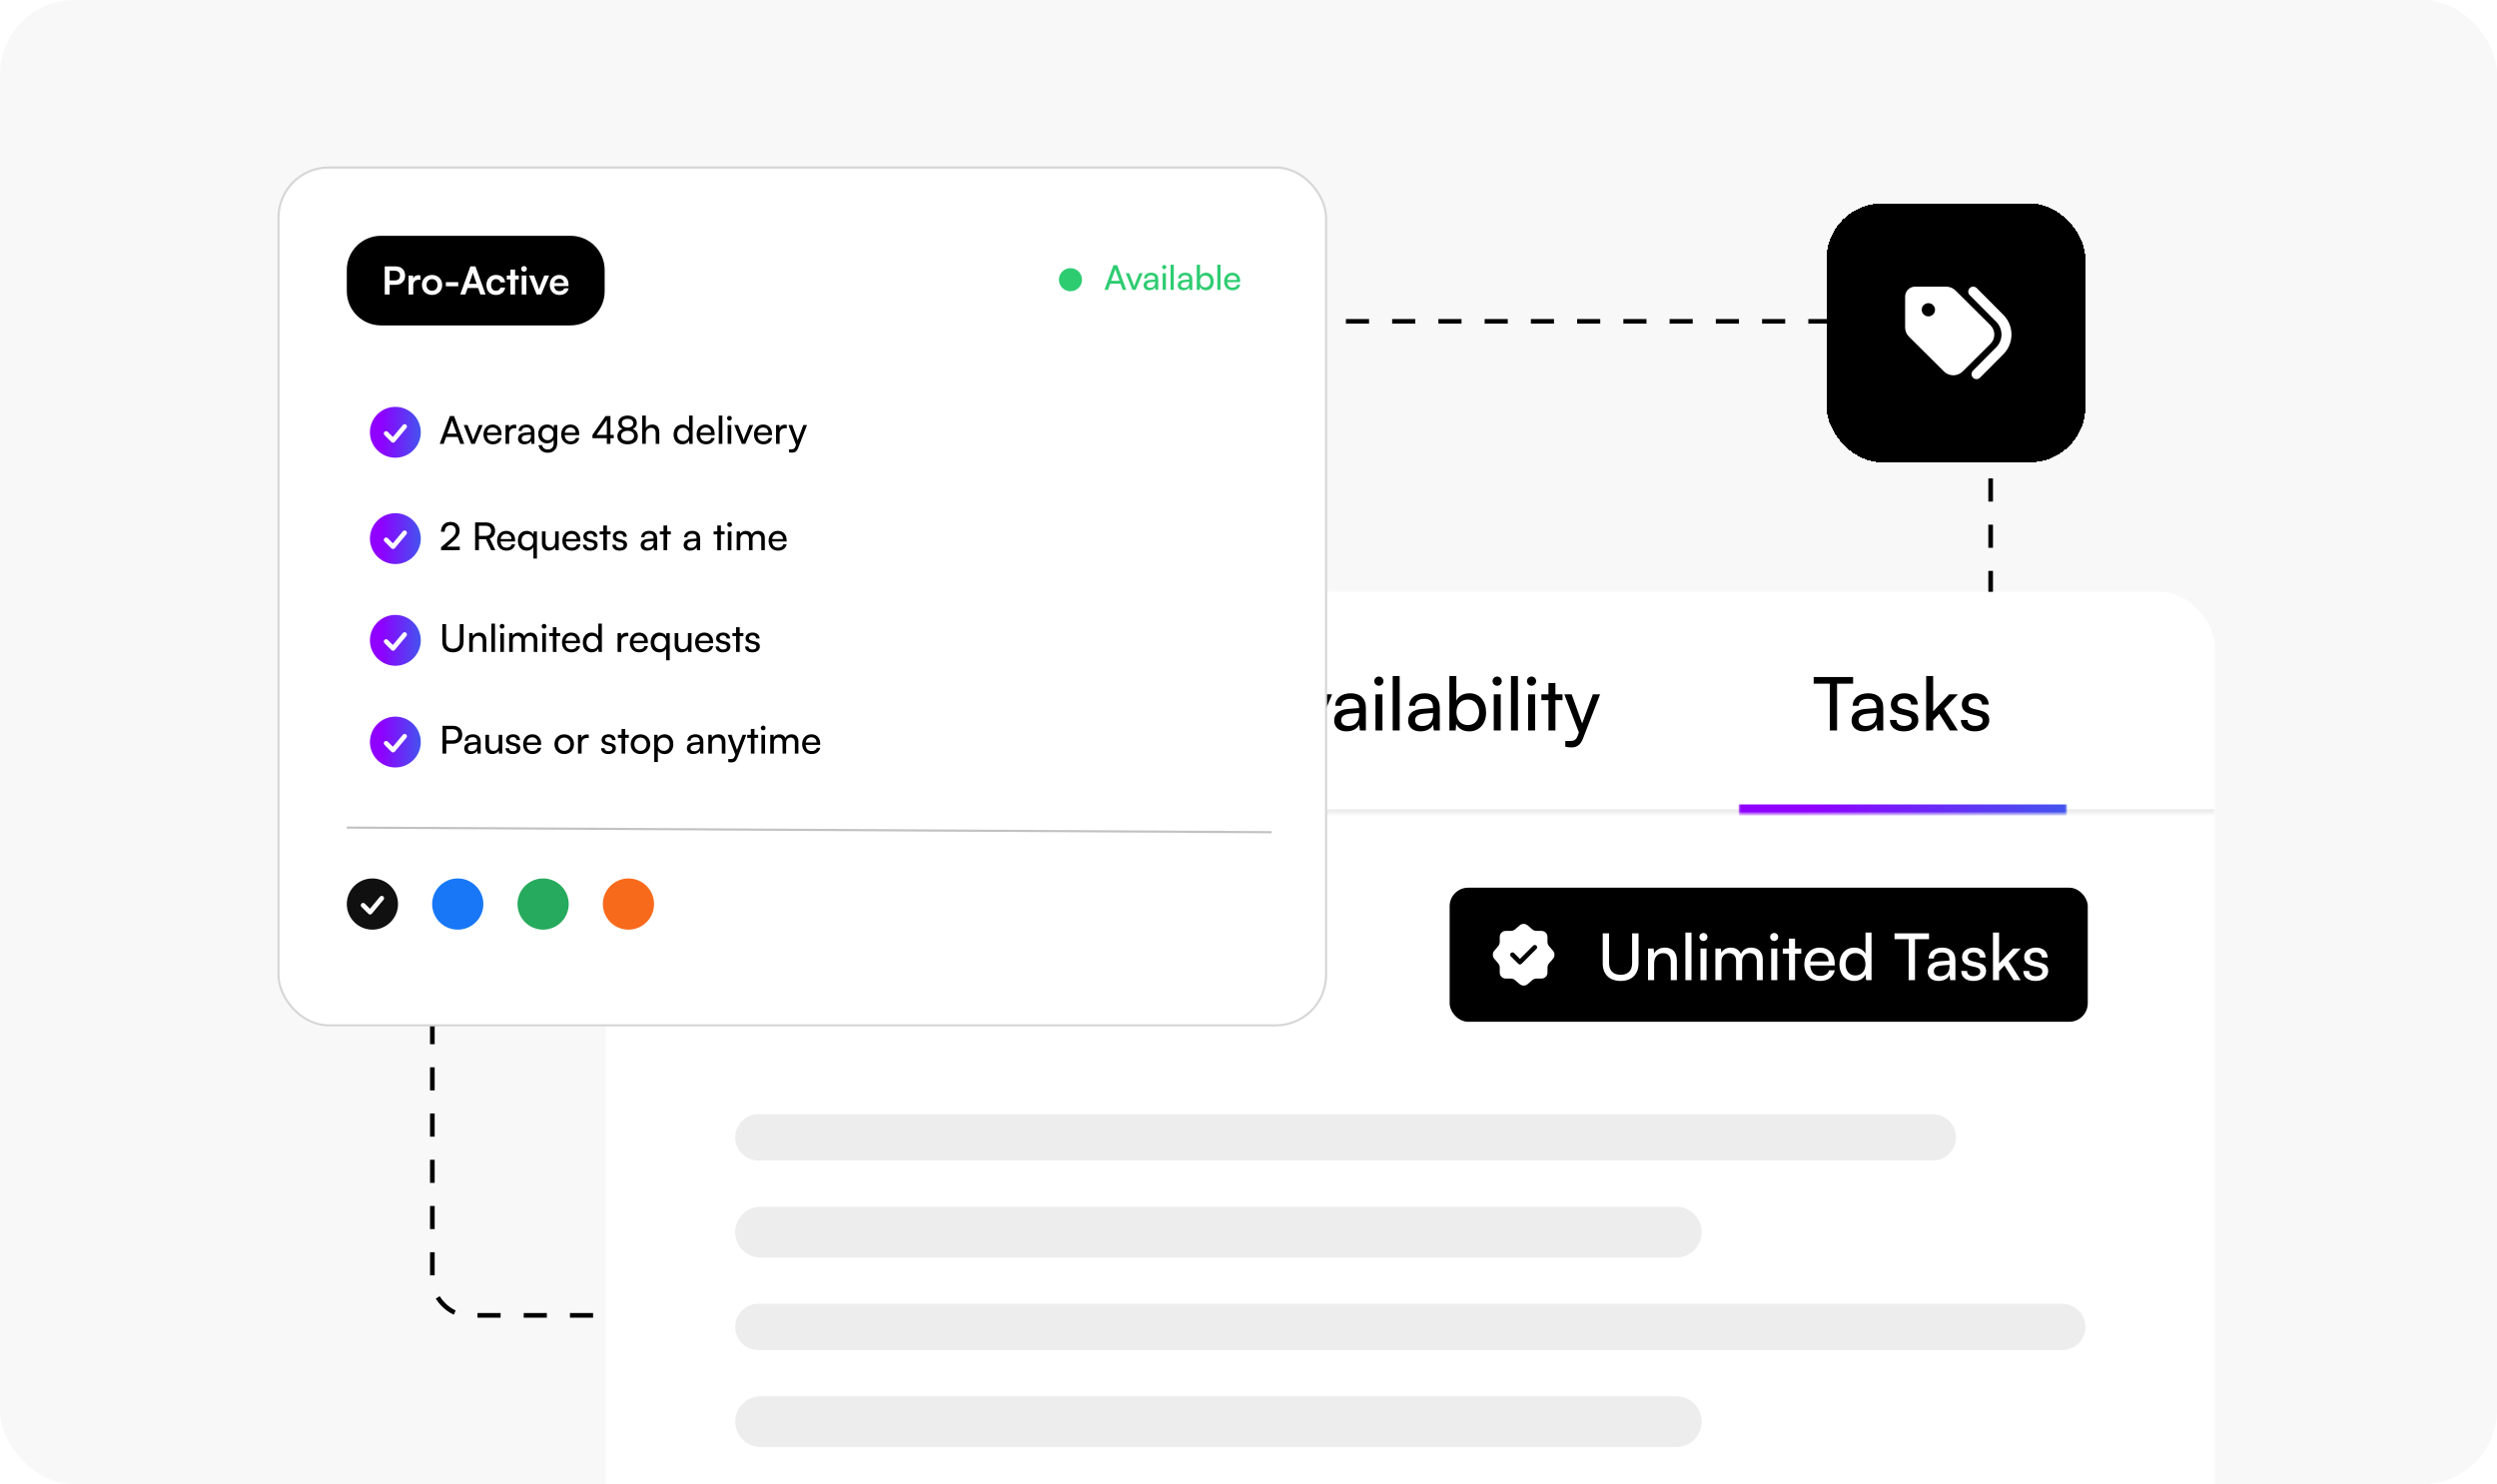 <svg width="540" height="321" viewBox="0 0 540 321" fill="none" xmlns="http://www.w3.org/2000/svg">
<g clip-path="url(#clip0_11_4576)">
<rect width="540" height="321" rx="16" fill="#F8F8F8"/>
<rect x="93.5" y="69.5" width="337" height="215" rx="7.568" stroke="black" stroke-dasharray="5 5"/>
<rect x="131" y="128" width="348" height="249" rx="12" fill="white"/>
<mask id="path-4-inside-1_11_4576" fill="white">
<path d="M131 128H479V176H131V128Z"/>
</mask>
<path d="M479 175H131V177H479V175Z" fill="#EDEDED" mask="url(#path-4-inside-1_11_4576)"/>
<path d="M181.912 146.432H180.344V158H181.912V146.432ZM185.858 158V153.856C185.858 152.336 186.674 151.328 188.082 151.328C189.234 151.328 189.97 151.968 189.97 153.552V158H191.474V153.216C191.474 151.216 190.53 149.952 188.466 149.952C187.362 149.952 186.37 150.48 185.874 151.376L185.714 150.176H184.354V158H185.858ZM194.293 148.32C194.837 148.32 195.285 147.872 195.285 147.328C195.285 146.768 194.837 146.336 194.293 146.336C193.749 146.336 193.301 146.768 193.301 147.328C193.301 147.872 193.749 148.32 194.293 148.32ZM193.557 158H195.061V150.176H193.557V158ZM199.452 158V151.44H200.988V150.176H199.452V147.728H197.948V150.176H196.412V151.44H197.948V158H199.452ZM203.074 148.32C203.618 148.32 204.066 147.872 204.066 147.328C204.066 146.768 203.618 146.336 203.074 146.336C202.53 146.336 202.082 146.768 202.082 147.328C202.082 147.872 202.53 148.32 203.074 148.32ZM202.338 158H203.842V150.176H202.338V158ZM208.314 158.192C209.578 158.192 210.65 157.632 211.05 156.736L211.21 158H212.49V153.088C212.49 150.976 211.178 149.952 209.242 149.952C207.226 149.952 205.882 151.024 205.882 152.656H207.194C207.194 151.712 207.914 151.152 209.178 151.152C210.234 151.152 211.018 151.616 211.018 152.928V153.152L208.554 153.344C206.714 153.488 205.642 154.384 205.642 155.824C205.642 157.248 206.634 158.192 208.314 158.192ZM208.746 157.024C207.77 157.024 207.162 156.608 207.162 155.776C207.162 155.008 207.706 154.496 209.034 154.368L211.034 154.208V154.624C211.034 156.096 210.17 157.024 208.746 157.024ZM216.108 158V146.224H214.604V158H216.108ZM217.682 155.728C217.682 157.216 218.85 158.192 220.69 158.192C222.546 158.192 223.826 157.248 223.826 155.76C223.826 154.592 223.17 153.984 221.842 153.664L220.466 153.328C219.698 153.136 219.314 152.784 219.314 152.256C219.314 151.536 219.842 151.12 220.786 151.12C221.698 151.12 222.226 151.616 222.258 152.4H223.698C223.666 150.912 222.546 149.952 220.834 149.952C219.106 149.952 217.89 150.864 217.89 152.304C217.89 153.456 218.546 154.144 219.938 154.48L221.314 154.8C222.13 155.008 222.386 155.328 222.386 155.856C222.386 156.576 221.778 157.008 220.722 157.008C219.73 157.008 219.122 156.528 219.122 155.728H217.682Z" fill="black"/>
<path d="M271.824 158H270.192L274.416 146.432H276.16L280.4 158H278.752L277.712 155.12H272.848L271.824 158ZM275.088 148.928L273.328 153.76H277.248L275.472 148.928C275.392 148.704 275.312 148.432 275.28 148.256C275.248 148.416 275.168 148.688 275.088 148.928ZM283.327 158L280.175 150.176H281.775L283.487 154.544C283.759 155.28 283.983 155.936 284.111 156.416C284.239 155.904 284.495 155.232 284.767 154.544L286.511 150.176H288.079L284.815 158H283.327ZM291.204 158.192C289.524 158.192 288.532 157.248 288.532 155.824C288.532 154.384 289.604 153.488 291.444 153.344L293.908 153.152V152.928C293.908 151.616 293.124 151.152 292.068 151.152C290.804 151.152 290.084 151.712 290.084 152.656H288.772C288.772 151.024 290.116 149.952 292.132 149.952C294.068 149.952 295.38 150.976 295.38 153.088V158H294.1L293.94 156.736C293.54 157.632 292.468 158.192 291.204 158.192ZM291.636 157.024C293.06 157.024 293.924 156.096 293.924 154.624V154.208L291.924 154.368C290.596 154.496 290.052 155.008 290.052 155.776C290.052 156.608 290.66 157.024 291.636 157.024ZM298.199 148.32C297.655 148.32 297.207 147.872 297.207 147.328C297.207 146.768 297.655 146.336 298.199 146.336C298.743 146.336 299.191 146.768 299.191 147.328C299.191 147.872 298.743 148.32 298.199 148.32ZM297.463 158V150.176H298.967V158H297.463ZM302.687 158H301.183V146.224H302.687V158ZM307.189 158.192C305.509 158.192 304.517 157.248 304.517 155.824C304.517 154.384 305.589 153.488 307.429 153.344L309.893 153.152V152.928C309.893 151.616 309.109 151.152 308.053 151.152C306.789 151.152 306.069 151.712 306.069 152.656H304.757C304.757 151.024 306.101 149.952 308.117 149.952C310.053 149.952 311.365 150.976 311.365 153.088V158H310.085L309.925 156.736C309.525 157.632 308.453 158.192 307.189 158.192ZM307.621 157.024C309.045 157.024 309.909 156.096 309.909 154.624V154.208L307.909 154.368C306.581 154.496 306.037 155.008 306.037 155.776C306.037 156.608 306.645 157.024 307.621 157.024ZM314.807 158H313.447V146.224H314.951V151.52C315.463 150.496 316.519 149.952 317.799 149.952C320.039 149.952 321.383 151.712 321.383 154.128C321.383 156.496 319.975 158.192 317.703 158.192C316.471 158.192 315.431 157.648 314.919 156.576L314.807 158ZM314.967 154.064C314.967 155.696 315.895 156.832 317.431 156.832C318.967 156.832 319.879 155.68 319.879 154.064C319.879 152.464 318.967 151.312 317.431 151.312C315.895 151.312 314.967 152.464 314.967 154.064ZM323.777 148.32C323.233 148.32 322.785 147.872 322.785 147.328C322.785 146.768 323.233 146.336 323.777 146.336C324.321 146.336 324.769 146.768 324.769 147.328C324.769 147.872 324.321 148.32 323.777 148.32ZM323.041 158V150.176H324.545V158H323.041ZM328.265 158H326.761V146.224H328.265V158ZM331.215 148.32C330.671 148.32 330.223 147.872 330.223 147.328C330.223 146.768 330.671 146.336 331.215 146.336C331.759 146.336 332.207 146.768 332.207 147.328C332.207 147.872 331.759 148.32 331.215 148.32ZM330.479 158V150.176H331.983V158H330.479ZM336.374 158H334.87V151.44H333.334V150.176H334.87V147.728H336.374V150.176H337.91V151.44H336.374V158ZM338.508 161.504V160.272H339.516C340.236 160.272 340.812 160.16 341.18 159.168L341.452 158.416L338.3 150.176H339.884L342.156 156.48L344.476 150.176H346.028L342.332 159.76C341.804 161.104 341.02 161.664 339.82 161.664C339.324 161.664 338.908 161.6 338.508 161.504Z" fill="black"/>
<mask id="path-8-inside-2_11_4576" fill="white">
<path d="M376 128H447V176H376V128Z"/>
</mask>
<path d="M447 174H376V178H447V174Z" fill="url(#paint0_linear_11_4576)" mask="url(#path-8-inside-2_11_4576)"/>
<path d="M392.224 147.872V146.432H400.752V147.872H397.28V158H395.712V147.872H392.224ZM403.095 158.192C401.415 158.192 400.423 157.248 400.423 155.824C400.423 154.384 401.495 153.488 403.335 153.344L405.799 153.152V152.928C405.799 151.616 405.015 151.152 403.959 151.152C402.695 151.152 401.975 151.712 401.975 152.656H400.663C400.663 151.024 402.007 149.952 404.023 149.952C405.959 149.952 407.271 150.976 407.271 153.088V158H405.991L405.831 156.736C405.431 157.632 404.359 158.192 403.095 158.192ZM403.527 157.024C404.951 157.024 405.815 156.096 405.815 154.624V154.208L403.815 154.368C402.487 154.496 401.943 155.008 401.943 155.776C401.943 156.608 402.551 157.024 403.527 157.024ZM408.714 155.728H410.154C410.154 156.528 410.762 157.008 411.754 157.008C412.81 157.008 413.418 156.576 413.418 155.856C413.418 155.328 413.162 155.008 412.346 154.8L410.97 154.48C409.578 154.144 408.922 153.456 408.922 152.304C408.922 150.864 410.138 149.952 411.866 149.952C413.578 149.952 414.698 150.912 414.73 152.4H413.29C413.258 151.616 412.73 151.12 411.818 151.12C410.874 151.12 410.346 151.536 410.346 152.256C410.346 152.784 410.73 153.136 411.498 153.328L412.874 153.664C414.202 153.984 414.858 154.592 414.858 155.76C414.858 157.248 413.578 158.192 411.722 158.192C409.882 158.192 408.714 157.216 408.714 155.728ZM418.062 158H416.558V146.224H418.062V153.856L421.534 150.176H423.422L420.43 153.296L423.406 158H421.678L419.39 154.384L418.062 155.776V158ZM424.057 155.728H425.497C425.497 156.528 426.105 157.008 427.097 157.008C428.153 157.008 428.761 156.576 428.761 155.856C428.761 155.328 428.505 155.008 427.689 154.8L426.313 154.48C424.921 154.144 424.265 153.456 424.265 152.304C424.265 150.864 425.481 149.952 427.209 149.952C428.921 149.952 430.041 150.912 430.073 152.4H428.633C428.601 151.616 428.073 151.12 427.161 151.12C426.217 151.12 425.689 151.536 425.689 152.256C425.689 152.784 426.073 153.136 426.841 153.328L428.217 153.664C429.545 153.984 430.201 154.592 430.201 155.76C430.201 157.248 428.921 158.192 427.065 158.192C425.225 158.192 424.057 157.216 424.057 155.728Z" fill="black"/>
<path d="M151.124 201.568C151.124 203.36 152.164 204.496 154.148 204.928L156.004 205.344C156.964 205.552 157.364 206.016 157.364 206.8C157.364 207.776 156.5 208.368 155.14 208.368C153.828 208.368 153.028 207.776 153.012 206.784H150.964C151.012 208.88 152.644 210.208 155.14 210.208C157.716 210.208 159.412 208.8 159.412 206.624C159.412 204.88 158.436 203.856 156.436 203.424L154.596 203.024C153.62 202.8 153.172 202.336 153.172 201.504C153.172 200.528 153.988 199.92 155.252 199.92C156.404 199.92 157.124 200.512 157.172 201.52H159.22C159.156 199.408 157.652 198.096 155.284 198.096C152.82 198.096 151.124 199.52 151.124 201.568ZM164.513 210.208C166.577 210.208 168.017 209.168 168.353 207.44H166.545C166.321 208.192 165.617 208.608 164.545 208.608C163.249 208.608 162.513 207.904 162.369 206.512L168.321 206.496V205.904C168.321 203.44 166.817 201.856 164.449 201.856C162.129 201.856 160.513 203.568 160.513 206.048C160.513 208.496 162.161 210.208 164.513 210.208ZM164.465 203.456C165.633 203.456 166.385 204.176 166.385 205.264H162.417C162.609 204.08 163.313 203.456 164.465 203.456ZM171.851 210V198.096H169.915V210H171.851ZM177.435 210.208C179.499 210.208 180.939 209.168 181.275 207.44H179.467C179.243 208.192 178.539 208.608 177.467 208.608C176.171 208.608 175.435 207.904 175.291 206.512L181.243 206.496V205.904C181.243 203.44 179.739 201.856 177.371 201.856C175.051 201.856 173.435 203.568 173.435 206.048C173.435 208.496 175.083 210.208 177.435 210.208ZM177.387 203.456C178.555 203.456 179.307 204.176 179.307 205.264H175.339C175.531 204.08 176.235 203.456 177.387 203.456ZM182.341 206.032C182.341 208.544 183.909 210.208 186.309 210.208C188.373 210.208 189.909 208.944 190.149 207.104H188.181C187.973 207.968 187.285 208.448 186.309 208.448C185.061 208.448 184.293 207.52 184.293 206.032C184.293 204.544 185.125 203.6 186.373 203.6C187.301 203.6 187.957 204.064 188.181 204.96H190.133C189.925 203.056 188.453 201.856 186.293 201.856C183.957 201.856 182.341 203.584 182.341 206.032ZM194.29 210V203.728H195.826V202.096H194.29V199.632H192.338V202.096H190.818V203.728H192.338V210H194.29ZM200.968 201.568C200.968 203.36 202.008 204.496 203.992 204.928L205.848 205.344C206.808 205.552 207.208 206.016 207.208 206.8C207.208 207.776 206.344 208.368 204.984 208.368C203.672 208.368 202.872 207.776 202.856 206.784H200.808C200.856 208.88 202.488 210.208 204.984 210.208C207.56 210.208 209.256 208.8 209.256 206.624C209.256 204.88 208.28 203.856 206.28 203.424L204.44 203.024C203.464 202.8 203.016 202.336 203.016 201.504C203.016 200.528 203.832 199.92 205.096 199.92C206.248 199.92 206.968 200.512 207.016 201.52H209.064C209 199.408 207.496 198.096 205.128 198.096C202.664 198.096 200.968 199.52 200.968 201.568ZM211.797 200.512C212.437 200.512 212.965 199.984 212.965 199.328C212.965 198.672 212.437 198.16 211.797 198.16C211.125 198.16 210.597 198.672 210.597 199.328C210.597 199.984 211.125 200.512 211.797 200.512ZM210.821 210H212.773V202.096H210.821V210ZM214.341 205.872C214.341 208.16 215.813 209.84 218.053 209.84C219.189 209.84 220.165 209.376 220.661 208.64V209.952C220.661 211.264 219.797 212.112 218.453 212.112C217.253 212.112 216.469 211.504 216.341 210.48H214.389C214.629 212.592 216.181 213.888 218.453 213.888C221.013 213.888 222.597 212.24 222.597 209.6V202.096H220.789L220.677 203.184C220.213 202.336 219.285 201.84 218.101 201.84C215.845 201.84 214.341 203.568 214.341 205.872ZM216.309 205.824C216.309 204.528 217.141 203.552 218.437 203.552C219.797 203.552 220.613 204.48 220.613 205.824C220.613 207.2 219.781 208.144 218.437 208.144C217.157 208.144 216.309 207.152 216.309 205.824ZM226.569 210V205.744C226.569 204.464 227.305 203.632 228.505 203.632C229.513 203.632 230.169 204.272 230.169 205.6V210H232.121V205.136C232.121 203.088 231.097 201.856 229.113 201.856C228.041 201.856 227.081 202.32 226.585 203.12L226.425 202.096H224.617V210H226.569ZM236.391 210.208C237.623 210.208 238.695 209.648 239.031 208.832L239.175 210H240.887V205.2C240.887 203.008 239.575 201.856 237.447 201.856C235.303 201.856 233.895 202.976 233.895 204.688H235.559C235.559 203.856 236.199 203.376 237.351 203.376C238.343 203.376 238.983 203.808 238.983 204.88V205.056L236.615 205.232C234.743 205.376 233.687 206.288 233.687 207.744C233.687 209.232 234.711 210.208 236.391 210.208ZM237.031 208.736C236.151 208.736 235.671 208.384 235.671 207.664C235.671 207.024 236.135 206.624 237.351 206.512L238.999 206.384V206.8C238.999 208.016 238.231 208.736 237.031 208.736ZM245.384 210V203.728H246.92V202.096H245.384V199.632H243.432V202.096H241.912V203.728H243.432V210H245.384ZM253.493 202.096V206.24C253.493 207.744 252.901 208.464 251.669 208.464C250.581 208.464 249.989 207.856 249.989 206.352V202.096H248.037V207.04C248.037 208.976 249.109 210.208 250.933 210.208C251.989 210.208 253.013 209.696 253.493 208.944L253.637 210H255.445V202.096H253.493ZM262.421 202.064C262.101 201.984 261.829 201.952 261.557 201.952C260.501 201.952 259.749 202.48 259.413 203.264L259.301 202.112H257.461V210H259.413V206.16C259.413 204.624 260.293 203.872 261.701 203.872H262.421V202.064ZM267.013 210.208C269.077 210.208 270.517 209.168 270.853 207.44H269.045C268.821 208.192 268.117 208.608 267.045 208.608C265.749 208.608 265.013 207.904 264.869 206.512L270.821 206.496V205.904C270.821 203.44 269.317 201.856 266.949 201.856C264.629 201.856 263.013 203.568 263.013 206.048C263.013 208.496 264.661 210.208 267.013 210.208ZM266.965 203.456C268.133 203.456 268.885 204.176 268.885 205.264H264.917C265.109 204.08 265.813 203.456 266.965 203.456Z" fill="black"/>
<rect x="313.5" y="192" width="138" height="29" rx="4" fill="black"/>
<path d="M335.873 205.66L334.967 204.607C334.793 204.407 334.653 204.033 334.653 203.767V202.633C334.653 201.927 334.073 201.347 333.367 201.347H332.233C331.973 201.347 331.593 201.207 331.393 201.033L330.34 200.127C329.88 199.733 329.127 199.733 328.66 200.127L327.613 201.04C327.413 201.207 327.033 201.347 326.773 201.347H325.62C324.913 201.347 324.333 201.927 324.333 202.633V203.773C324.333 204.033 324.193 204.407 324.027 204.607L323.127 205.667C322.74 206.127 322.74 206.873 323.127 207.333L324.027 208.393C324.193 208.593 324.333 208.967 324.333 209.227V210.367C324.333 211.073 324.913 211.653 325.62 211.653H326.773C327.033 211.653 327.413 211.793 327.613 211.967L328.667 212.873C329.127 213.267 329.88 213.267 330.347 212.873L331.4 211.967C331.6 211.793 331.973 211.653 332.24 211.653H333.373C334.08 211.653 334.66 211.073 334.66 210.367V209.233C334.66 208.973 334.8 208.593 334.973 208.393L335.88 207.34C336.267 206.88 336.267 206.12 335.873 205.66ZM332.273 205.24L329.053 208.46C328.96 208.553 328.833 208.607 328.7 208.607C328.567 208.607 328.44 208.553 328.347 208.46L326.733 206.847C326.54 206.653 326.54 206.333 326.733 206.14C326.927 205.947 327.247 205.947 327.44 206.14L328.7 207.4L331.567 204.533C331.76 204.34 332.08 204.34 332.273 204.533C332.467 204.727 332.467 205.047 332.273 205.24Z" fill="white"/>
<path d="M346.606 208.402V201.878H347.978V208.318C347.978 209.942 348.874 210.838 350.484 210.838C352.08 210.838 352.962 209.928 352.962 208.318V201.878H354.348V208.402C354.348 210.726 352.864 212.168 350.484 212.168C348.09 212.168 346.606 210.74 346.606 208.402ZM357.721 212H356.405V205.154H357.595L357.735 206.204C358.169 205.42 359.037 204.958 360.003 204.958C361.809 204.958 362.635 206.064 362.635 207.814V212H361.319V208.108C361.319 206.722 360.675 206.162 359.667 206.162C358.435 206.162 357.721 207.044 357.721 208.374V212ZM365.802 212H364.486V201.696H365.802V212ZM368.383 203.53C367.907 203.53 367.515 203.138 367.515 202.662C367.515 202.172 367.907 201.794 368.383 201.794C368.859 201.794 369.251 202.172 369.251 202.662C369.251 203.138 368.859 203.53 368.383 203.53ZM367.739 212V205.154H369.055V212H367.739ZM372.282 212H370.966V205.154H372.142L372.268 206.05C372.618 205.406 373.346 204.958 374.312 204.958C375.376 204.958 376.132 205.49 376.482 206.344C376.804 205.49 377.63 204.958 378.694 204.958C380.262 204.958 381.214 205.938 381.214 207.52V212H379.926V207.842C379.926 206.764 379.324 206.148 378.4 206.148C377.406 206.148 376.748 206.848 376.748 207.94V212H375.446V207.828C375.446 206.75 374.858 206.162 373.934 206.162C372.94 206.162 372.282 206.848 372.282 207.94V212ZM383.682 203.53C383.206 203.53 382.814 203.138 382.814 202.662C382.814 202.172 383.206 201.794 383.682 201.794C384.158 201.794 384.55 202.172 384.55 202.662C384.55 203.138 384.158 203.53 383.682 203.53ZM383.038 212V205.154H384.354V212H383.038ZM388.197 212H386.881V206.26H385.537V205.154H386.881V203.012H388.197V205.154H389.541V206.26H388.197V212ZM393.607 212.168C391.591 212.168 390.205 210.712 390.205 208.584C390.205 206.442 391.563 204.958 393.551 204.958C395.497 204.958 396.771 206.302 396.771 208.332V208.822L391.479 208.836C391.577 210.278 392.333 211.076 393.635 211.076C394.657 211.076 395.329 210.656 395.553 209.872H396.785C396.449 211.342 395.301 212.168 393.607 212.168ZM393.551 206.064C392.403 206.064 391.675 206.75 391.507 207.954H395.455C395.455 206.82 394.713 206.064 393.551 206.064ZM400.985 212.168C398.997 212.168 397.793 210.684 397.793 208.598C397.793 206.498 399.011 204.958 401.041 204.958C402.091 204.958 402.973 205.42 403.435 206.26V201.696H404.737V212H403.561L403.449 210.754C403.001 211.692 402.077 212.168 400.985 212.168ZM401.251 210.978C402.595 210.978 403.421 209.984 403.421 208.556C403.421 207.156 402.595 206.148 401.251 206.148C399.907 206.148 399.123 207.156 399.123 208.556C399.123 209.97 399.907 210.978 401.251 210.978ZM409.708 203.138V201.878H417.17V203.138H414.132V212H412.76V203.138H409.708ZM419.22 212.168C417.75 212.168 416.882 211.342 416.882 210.096C416.882 208.836 417.82 208.052 419.43 207.926L421.586 207.758V207.562C421.586 206.414 420.9 206.008 419.976 206.008C418.87 206.008 418.24 206.498 418.24 207.324H417.092C417.092 205.896 418.268 204.958 420.032 204.958C421.726 204.958 422.874 205.854 422.874 207.702V212H421.754L421.614 210.894C421.264 211.678 420.326 212.168 419.22 212.168ZM419.598 211.146C420.844 211.146 421.6 210.334 421.6 209.046V208.682L419.85 208.822C418.688 208.934 418.212 209.382 418.212 210.054C418.212 210.782 418.744 211.146 419.598 211.146ZM424.136 210.012H425.396C425.396 210.712 425.928 211.132 426.796 211.132C427.72 211.132 428.252 210.754 428.252 210.124C428.252 209.662 428.028 209.382 427.314 209.2L426.11 208.92C424.892 208.626 424.318 208.024 424.318 207.016C424.318 205.756 425.382 204.958 426.894 204.958C428.392 204.958 429.372 205.798 429.4 207.1H428.14C428.112 206.414 427.65 205.98 426.852 205.98C426.026 205.98 425.564 206.344 425.564 206.974C425.564 207.436 425.9 207.744 426.572 207.912L427.776 208.206C428.938 208.486 429.512 209.018 429.512 210.04C429.512 211.342 428.392 212.168 426.768 212.168C425.158 212.168 424.136 211.314 424.136 210.012ZM432.316 212H431V201.696H432.316V208.374L435.354 205.154H437.006L434.388 207.884L436.992 212H435.48L433.478 208.836L432.316 210.054V212ZM437.562 210.012H438.822C438.822 210.712 439.354 211.132 440.222 211.132C441.146 211.132 441.678 210.754 441.678 210.124C441.678 209.662 441.454 209.382 440.74 209.2L439.536 208.92C438.318 208.626 437.744 208.024 437.744 207.016C437.744 205.756 438.808 204.958 440.32 204.958C441.818 204.958 442.798 205.798 442.826 207.1H441.566C441.538 206.414 441.076 205.98 440.278 205.98C439.452 205.98 438.99 206.344 438.99 206.974C438.99 207.436 439.326 207.744 439.998 207.912L441.202 208.206C442.364 208.486 442.938 209.018 442.938 210.04C442.938 211.342 441.818 212.168 440.194 212.168C438.584 212.168 437.562 211.314 437.562 210.012Z" fill="white"/>
<path d="M159 246C159 243.239 161.239 241 164 241H418C420.761 241 423 243.239 423 246C423 248.761 420.761 251 418 251H164C161.239 251 159 248.761 159 246Z" fill="#EDEDED"/>
<path d="M159 266.5C159 263.462 161.462 261 164.5 261H362.5C365.538 261 368 263.462 368 266.5C368 269.538 365.538 272 362.5 272H164.5C161.462 272 159 269.538 159 266.5Z" fill="#EDEDED"/>
<path d="M159 307.5C159 304.462 161.462 302 164.5 302H362.5C365.538 302 368 304.462 368 307.5C368 310.538 365.538 313 362.5 313H164.5C161.462 313 159 310.538 159 307.5Z" fill="#EDEDED"/>
<path d="M159 287C159 284.239 161.239 282 164 282H446C448.761 282 451 284.239 451 287C451 289.761 448.761 292 446 292H164C161.239 292 159 289.761 159 287Z" fill="#EDEDED"/>
<rect x="60.231" y="36.231" width="226.539" height="185.539" rx="10.844" fill="white"/>
<rect x="60.231" y="36.231" width="226.539" height="185.539" rx="10.844" stroke="#D6D6D6" stroke-width="0.461"/>
<path d="M75 58.383C75 54.306 78.305 51 82.383 51H123.383C127.46 51 130.766 54.306 130.766 58.383V63.003C130.766 67.079 127.462 70.383 123.386 70.383H82.383C78.305 70.383 75 67.078 75 63V58.383Z" fill="black"/>
<path d="M85.605 61.598H84.268V63.691H83.204V57.62H85.605C86.826 57.62 87.615 58.417 87.615 59.605C87.615 60.776 86.818 61.598 85.605 61.598ZM85.397 58.567H84.268V60.651H85.381C86.112 60.651 86.502 60.261 86.502 59.597C86.502 58.932 86.103 58.567 85.397 58.567ZM90.935 59.572V60.51H90.561C89.83 60.51 89.373 60.901 89.373 61.698V63.691H88.36V59.597H89.315L89.373 60.195C89.547 59.788 89.938 59.514 90.486 59.514C90.627 59.514 90.769 59.53 90.935 59.572ZM91.242 61.632C91.242 60.352 92.164 59.472 93.434 59.472C94.705 59.472 95.627 60.352 95.627 61.632C95.627 62.911 94.705 63.791 93.434 63.791C92.164 63.791 91.242 62.911 91.242 61.632ZM92.255 61.632C92.255 62.379 92.737 62.886 93.434 62.886C94.132 62.886 94.614 62.379 94.614 61.632C94.614 60.884 94.132 60.377 93.434 60.377C92.737 60.377 92.255 60.884 92.255 61.632ZM96.422 61.922V61.025H99.097V61.922H96.422ZM100.64 63.691H99.535L101.728 57.62H102.816L105.009 63.691H103.887L103.397 62.288H101.13L100.64 63.691ZM102.135 59.431L101.445 61.391H103.09L102.392 59.431C102.342 59.273 102.284 59.09 102.268 58.965C102.243 59.082 102.193 59.264 102.135 59.431ZM105.193 61.632C105.193 60.361 106.032 59.464 107.245 59.464C108.366 59.464 109.13 60.087 109.238 61.075H108.225C108.109 60.61 107.768 60.369 107.286 60.369C106.638 60.369 106.206 60.859 106.206 61.632C106.206 62.404 106.605 62.886 107.253 62.886C107.76 62.886 108.117 62.637 108.225 62.188H109.246C109.122 63.143 108.324 63.799 107.253 63.799C106.007 63.799 105.193 62.936 105.193 61.632ZM111.396 63.691H110.383V60.435H109.594V59.588H110.383V58.309H111.396V59.588H112.193V60.435H111.396V63.691ZM113.33 58.766C112.981 58.766 112.707 58.492 112.707 58.151C112.707 57.811 112.981 57.545 113.33 57.545C113.662 57.545 113.936 57.811 113.936 58.151C113.936 58.492 113.662 58.766 113.33 58.766ZM112.823 63.691V59.588H113.837V63.691H112.823ZM116.046 63.691L114.419 59.588H115.498L116.213 61.474C116.387 61.964 116.528 62.387 116.578 62.612C116.636 62.354 116.786 61.922 116.96 61.474L117.708 59.588H118.754L117.043 63.691H116.046ZM120.97 63.799C119.749 63.799 118.893 62.911 118.893 61.64C118.893 60.352 119.732 59.464 120.936 59.464C122.166 59.464 122.946 60.286 122.946 61.565V61.872L119.857 61.881C119.931 62.603 120.313 62.969 120.986 62.969C121.543 62.969 121.908 62.753 122.024 62.362H122.963C122.789 63.26 122.041 63.799 120.97 63.799ZM120.945 60.294C120.347 60.294 119.981 60.618 119.881 61.233H121.941C121.941 60.668 121.551 60.294 120.945 60.294Z" fill="white"/>
<path d="M239.606 62.691H238.853L240.802 57.353H241.607L243.563 62.691H242.803L242.323 61.362H240.078L239.606 62.691ZM241.112 58.505L240.3 60.735H242.109L241.289 58.505C241.252 58.402 241.215 58.276 241.201 58.195C241.186 58.269 241.149 58.395 241.112 58.505ZM244.914 62.691L243.459 59.081H244.198L244.988 61.097C245.113 61.436 245.216 61.739 245.275 61.961C245.335 61.724 245.453 61.414 245.578 61.097L246.383 59.081H247.106L245.6 62.691H244.914ZM248.549 62.78C247.773 62.78 247.316 62.344 247.316 61.687C247.316 61.023 247.81 60.609 248.659 60.543L249.796 60.454V60.351C249.796 59.746 249.435 59.532 248.947 59.532C248.364 59.532 248.032 59.79 248.032 60.225H247.426C247.426 59.472 248.047 58.978 248.977 58.978C249.87 58.978 250.476 59.45 250.476 60.425V62.691H249.885L249.811 62.108C249.627 62.522 249.132 62.78 248.549 62.78ZM248.748 62.241C249.405 62.241 249.804 61.813 249.804 61.134V60.942L248.881 61.016C248.268 61.075 248.017 61.311 248.017 61.665C248.017 62.049 248.298 62.241 248.748 62.241ZM251.776 58.225C251.525 58.225 251.319 58.018 251.319 57.767C251.319 57.508 251.525 57.309 251.776 57.309C252.027 57.309 252.234 57.508 252.234 57.767C252.234 58.018 252.027 58.225 251.776 58.225ZM251.437 62.691V59.081H252.131V62.691H251.437ZM253.847 62.691H253.153V57.258H253.847V62.691ZM255.924 62.78C255.149 62.78 254.691 62.344 254.691 61.687C254.691 61.023 255.186 60.609 256.035 60.543L257.172 60.454V60.351C257.172 59.746 256.81 59.532 256.323 59.532C255.74 59.532 255.408 59.79 255.408 60.225H254.802C254.802 59.472 255.422 58.978 256.353 58.978C257.246 58.978 257.851 59.45 257.851 60.425V62.691H257.261L257.187 62.108C257.002 62.522 256.508 62.78 255.924 62.78ZM256.124 62.241C256.781 62.241 257.18 61.813 257.18 61.134V60.942L256.257 61.016C255.644 61.075 255.393 61.311 255.393 61.665C255.393 62.049 255.673 62.241 256.124 62.241ZM259.44 62.691H258.813V57.258H259.507V59.701C259.743 59.229 260.23 58.978 260.821 58.978C261.854 58.978 262.475 59.79 262.475 60.905C262.475 61.997 261.825 62.78 260.776 62.78C260.208 62.78 259.728 62.529 259.492 62.034L259.44 62.691ZM259.514 60.875C259.514 61.628 259.942 62.152 260.651 62.152C261.36 62.152 261.781 61.621 261.781 60.875C261.781 60.137 261.36 59.605 260.651 59.605C259.942 59.605 259.514 60.137 259.514 60.875ZM263.948 62.691H263.254V57.258H263.948V62.691ZM266.528 62.78C265.465 62.78 264.734 62.012 264.734 60.89C264.734 59.76 265.45 58.978 266.498 58.978C267.524 58.978 268.196 59.687 268.196 60.757V61.016L265.405 61.023C265.457 61.783 265.856 62.204 266.542 62.204C267.081 62.204 267.436 61.983 267.554 61.569H268.204C268.026 62.344 267.421 62.78 266.528 62.78ZM266.498 59.561C265.893 59.561 265.509 59.923 265.42 60.558H267.502C267.502 59.96 267.111 59.561 266.498 59.561Z" fill="#2ECC71"/>
<g filter="url(#filter0_d_11_4576)">
<circle cx="231.5" cy="60.5" r="2.5" fill="#2ECC71"/>
</g>
<g clip-path="url(#clip1_11_4576)">
<path fill-rule="evenodd" clip-rule="evenodd" d="M80.537 190C77.479 190 75 192.479 75 195.537C75 198.595 77.479 201.075 80.537 201.075C83.595 201.075 86.075 198.595 86.075 195.537C86.075 192.479 83.595 190 80.537 190ZM82.938 194.601C82.982 194.55 83.015 194.492 83.037 194.428C83.058 194.364 83.066 194.297 83.061 194.23C83.055 194.163 83.037 194.098 83.006 194.038C82.975 193.979 82.933 193.926 82.881 193.883C82.829 193.84 82.77 193.808 82.706 193.788C82.641 193.768 82.574 193.762 82.507 193.769C82.44 193.776 82.376 193.796 82.317 193.828C82.258 193.86 82.206 193.904 82.164 193.957L80 196.554L78.88 195.433C78.785 195.341 78.658 195.291 78.526 195.292C78.394 195.293 78.267 195.346 78.174 195.439C78.081 195.533 78.028 195.659 78.027 195.791C78.025 195.923 78.076 196.05 78.168 196.145L79.678 197.655C79.728 197.704 79.787 197.743 79.852 197.768C79.917 197.794 79.987 197.805 80.057 197.802C80.127 197.799 80.195 197.781 80.258 197.75C80.32 197.719 80.376 197.675 80.421 197.621L82.938 194.601Z" fill="#101010"/>
</g>
<circle cx="98.995" cy="195.537" r="5.537" fill="#1777F7"/>
<circle cx="117.452" cy="195.537" r="5.537" fill="#26AA5E"/>
<circle cx="135.91" cy="195.537" r="5.537" fill="#F86A1B"/>
<path d="M75 179L275 180" stroke="#C2C2C2" stroke-width="0.469"/>
<path fill-rule="evenodd" clip-rule="evenodd" d="M85.5 133C82.463 133 80 135.463 80 138.5C80 141.538 82.463 144 85.5 144C88.537 144 91 141.538 91 138.5C91 135.463 88.537 133 85.5 133ZM87.884 137.57C87.928 137.52 87.961 137.461 87.982 137.398C88.003 137.335 88.011 137.268 88.006 137.201C88.001 137.135 87.982 137.07 87.952 137.011C87.921 136.952 87.879 136.899 87.828 136.857C87.777 136.814 87.717 136.782 87.653 136.763C87.59 136.743 87.523 136.737 87.456 136.743C87.39 136.75 87.326 136.77 87.267 136.802C87.209 136.834 87.157 136.878 87.116 136.93L84.966 139.51L83.853 138.397C83.759 138.305 83.633 138.255 83.502 138.256C83.371 138.257 83.245 138.31 83.153 138.403C83.06 138.495 83.007 138.621 83.006 138.752C83.005 138.883 83.055 139.009 83.147 139.103L84.647 140.604C84.696 140.653 84.754 140.691 84.819 140.716C84.884 140.741 84.953 140.752 85.023 140.749C85.092 140.746 85.16 140.729 85.222 140.698C85.284 140.667 85.34 140.623 85.384 140.57L87.884 137.57Z" fill="url(#paint1_linear_11_4576)"/>
<path d="M95.656 138.864V134.992H96.471V138.814C96.471 139.778 97.003 140.31 97.958 140.31C98.906 140.31 99.429 139.77 99.429 138.814V134.992H100.252V138.864C100.252 140.244 99.371 141.1 97.958 141.1C96.537 141.1 95.656 140.252 95.656 138.864ZM102.254 141H101.473V136.936H102.179L102.262 137.56C102.52 137.094 103.035 136.82 103.609 136.82C104.681 136.82 105.171 137.477 105.171 138.515V141H104.39V138.69C104.39 137.867 104.008 137.535 103.409 137.535C102.678 137.535 102.254 138.058 102.254 138.848V141ZM107.051 141H106.269V134.884H107.051V141ZM108.583 135.972C108.3 135.972 108.068 135.74 108.068 135.457C108.068 135.166 108.3 134.942 108.583 134.942C108.865 134.942 109.098 135.166 109.098 135.457C109.098 135.74 108.865 135.972 108.583 135.972ZM108.201 141V136.936H108.982V141H108.201ZM110.897 141H110.116V136.936H110.814L110.889 137.468C111.096 137.086 111.528 136.82 112.102 136.82C112.733 136.82 113.182 137.136 113.39 137.643C113.581 137.136 114.071 136.82 114.703 136.82C115.634 136.82 116.199 137.402 116.199 138.341V141H115.434V138.532C115.434 137.892 115.077 137.526 114.528 137.526C113.938 137.526 113.548 137.942 113.548 138.59V141H112.775V138.524C112.775 137.884 112.426 137.535 111.877 137.535C111.287 137.535 110.897 137.942 110.897 138.59V141ZM117.664 135.972C117.381 135.972 117.148 135.74 117.148 135.457C117.148 135.166 117.381 134.942 117.664 134.942C117.946 134.942 118.179 135.166 118.179 135.457C118.179 135.74 117.946 135.972 117.664 135.972ZM117.281 141V136.936H118.063V141H117.281ZM120.343 141H119.562V137.593H118.765V136.936H119.562V135.665H120.343V136.936H121.141V137.593H120.343V141ZM123.555 141.1C122.358 141.1 121.536 140.235 121.536 138.972C121.536 137.701 122.342 136.82 123.522 136.82C124.677 136.82 125.433 137.618 125.433 138.823V139.114L122.292 139.122C122.35 139.978 122.799 140.452 123.572 140.452C124.178 140.452 124.577 140.202 124.71 139.737H125.441C125.242 140.609 124.561 141.1 123.555 141.1ZM123.522 137.477C122.84 137.477 122.408 137.884 122.309 138.598H124.652C124.652 137.925 124.212 137.477 123.522 137.477ZM127.934 141.1C126.754 141.1 126.04 140.219 126.04 138.981C126.04 137.734 126.763 136.82 127.968 136.82C128.591 136.82 129.114 137.094 129.389 137.593V134.884H130.161V141H129.463L129.397 140.26C129.131 140.817 128.583 141.1 127.934 141.1ZM128.092 140.393C128.89 140.393 129.38 139.803 129.38 138.956C129.38 138.125 128.89 137.526 128.092 137.526C127.294 137.526 126.829 138.125 126.829 138.956C126.829 139.795 127.294 140.393 128.092 140.393ZM135.887 136.903V137.618H135.538C134.799 137.618 134.342 138.067 134.342 138.848V141H133.561V136.945H134.292L134.342 137.56C134.508 137.136 134.915 136.853 135.472 136.853C135.613 136.853 135.73 136.87 135.887 136.903ZM138.227 141.1C137.031 141.1 136.208 140.235 136.208 138.972C136.208 137.701 137.014 136.82 138.194 136.82C139.349 136.82 140.105 137.618 140.105 138.823V139.114L136.964 139.122C137.022 139.978 137.471 140.452 138.244 140.452C138.851 140.452 139.25 140.202 139.382 139.737H140.114C139.914 140.609 139.233 141.1 138.227 141.1ZM138.194 137.477C137.513 137.477 137.081 137.884 136.981 138.598H139.324C139.324 137.925 138.884 137.477 138.194 137.477ZM140.712 138.939C140.712 137.693 141.443 136.82 142.607 136.82C143.247 136.82 143.803 137.111 144.069 137.668L144.136 136.936H144.834V142.82H144.061V140.335C143.787 140.834 143.247 141.108 142.598 141.108C141.402 141.108 140.712 140.177 140.712 138.939ZM141.501 138.972C141.501 139.803 141.967 140.402 142.765 140.402C143.562 140.402 144.053 139.803 144.053 138.972C144.053 138.125 143.562 137.535 142.765 137.535C141.967 137.535 141.501 138.133 141.501 138.972ZM148.769 136.936H149.542V141H148.844L148.761 140.385C148.528 140.809 147.988 141.1 147.39 141.1C146.443 141.1 145.911 140.46 145.911 139.463V136.936H146.692V139.205C146.692 140.078 147.066 140.41 147.664 140.41C148.379 140.41 148.769 139.953 148.769 139.08V136.936ZM152.348 141.1C151.151 141.1 150.329 140.235 150.329 138.972C150.329 137.701 151.135 136.82 152.315 136.82C153.47 136.82 154.226 137.618 154.226 138.823V139.114L151.085 139.122C151.143 139.978 151.592 140.452 152.365 140.452C152.971 140.452 153.37 140.202 153.503 139.737H154.234C154.035 140.609 153.353 141.1 152.348 141.1ZM152.315 137.477C151.633 137.477 151.201 137.884 151.101 138.598H153.445C153.445 137.925 153.004 137.477 152.315 137.477ZM154.766 139.82H155.514C155.514 140.235 155.83 140.485 156.345 140.485C156.893 140.485 157.209 140.26 157.209 139.886C157.209 139.612 157.076 139.446 156.652 139.338L155.938 139.172C155.215 138.997 154.874 138.64 154.874 138.042C154.874 137.294 155.506 136.82 156.403 136.82C157.292 136.82 157.874 137.319 157.891 138.091H157.143C157.126 137.684 156.852 137.427 156.378 137.427C155.888 137.427 155.614 137.643 155.614 138.017C155.614 138.291 155.813 138.474 156.212 138.573L156.927 138.748C157.616 138.914 157.957 139.23 157.957 139.837C157.957 140.609 157.292 141.1 156.328 141.1C155.373 141.1 154.766 140.593 154.766 139.82ZM159.97 141H159.189V137.593H158.391V136.936H159.189V135.665H159.97V136.936H160.768V137.593H159.97V141ZM161.137 139.82H161.884C161.884 140.235 162.2 140.485 162.715 140.485C163.264 140.485 163.58 140.26 163.58 139.886C163.58 139.612 163.447 139.446 163.023 139.338L162.308 139.172C161.585 138.997 161.245 138.64 161.245 138.042C161.245 137.294 161.876 136.82 162.774 136.82C163.663 136.82 164.244 137.319 164.261 138.091H163.513C163.497 137.684 163.222 137.427 162.749 137.427C162.258 137.427 161.984 137.643 161.984 138.017C161.984 138.291 162.184 138.474 162.582 138.573L163.297 138.748C163.987 138.914 164.328 139.23 164.328 139.837C164.328 140.609 163.663 141.1 162.699 141.1C161.743 141.1 161.137 140.593 161.137 139.82Z" fill="black"/>
<path fill-rule="evenodd" clip-rule="evenodd" d="M85.5 155C82.463 155 80 157.463 80 160.5C80 163.538 82.463 166 85.5 166C88.537 166 91 163.538 91 160.5C91 157.463 88.537 155 85.5 155ZM87.884 159.57C87.928 159.52 87.961 159.461 87.982 159.398C88.003 159.335 88.011 159.268 88.006 159.201C88.001 159.135 87.982 159.07 87.952 159.011C87.921 158.952 87.879 158.899 87.828 158.857C87.777 158.814 87.717 158.782 87.653 158.763C87.59 158.743 87.523 158.737 87.456 158.743C87.39 158.75 87.326 158.77 87.267 158.802C87.209 158.834 87.157 158.878 87.116 158.93L84.966 161.51L83.853 160.397C83.759 160.305 83.633 160.255 83.502 160.256C83.371 160.257 83.245 160.31 83.153 160.403C83.06 160.495 83.007 160.621 83.006 160.752C83.005 160.883 83.055 161.009 83.147 161.103L84.647 162.604C84.696 162.653 84.754 162.691 84.819 162.716C84.884 162.741 84.953 162.752 85.023 162.749C85.092 162.746 85.16 162.729 85.222 162.698C85.284 162.667 85.34 162.623 85.384 162.57L87.884 159.57Z" fill="url(#paint2_linear_11_4576)"/>
<path d="M98.033 160.856H96.512V163H95.698V156.992H98.033C99.213 156.992 99.969 157.765 99.969 158.92C99.969 160.042 99.205 160.856 98.033 160.856ZM97.892 157.723H96.512V160.125H97.859C98.665 160.125 99.114 159.651 99.114 158.911C99.114 158.155 98.656 157.723 97.892 157.723ZM101.785 163.1C100.912 163.1 100.397 162.609 100.397 161.87C100.397 161.122 100.954 160.657 101.91 160.582L103.189 160.482V160.366C103.189 159.684 102.782 159.443 102.234 159.443C101.577 159.443 101.203 159.734 101.203 160.224H100.522C100.522 159.377 101.22 158.82 102.267 158.82C103.272 158.82 103.954 159.352 103.954 160.449V163H103.289L103.206 162.344C102.998 162.809 102.441 163.1 101.785 163.1ZM102.009 162.493C102.749 162.493 103.198 162.011 103.198 161.247V161.031L102.159 161.114C101.469 161.18 101.187 161.446 101.187 161.845C101.187 162.277 101.502 162.493 102.009 162.493ZM107.844 158.936H108.617V163H107.919L107.836 162.385C107.603 162.809 107.063 163.1 106.465 163.1C105.518 163.1 104.986 162.46 104.986 161.463V158.936H105.767V161.205C105.767 162.078 106.141 162.41 106.739 162.41C107.454 162.41 107.844 161.953 107.844 161.08V158.936ZM109.337 161.82H110.085C110.085 162.235 110.401 162.485 110.916 162.485C111.464 162.485 111.78 162.26 111.78 161.886C111.78 161.612 111.647 161.446 111.223 161.338L110.509 161.172C109.786 160.997 109.445 160.64 109.445 160.042C109.445 159.294 110.077 158.82 110.974 158.82C111.863 158.82 112.445 159.319 112.462 160.091H111.714C111.697 159.684 111.423 159.427 110.949 159.427C110.459 159.427 110.185 159.643 110.185 160.017C110.185 160.291 110.384 160.474 110.783 160.573L111.498 160.748C112.187 160.914 112.528 161.23 112.528 161.837C112.528 162.609 111.863 163.1 110.899 163.1C109.944 163.1 109.337 162.593 109.337 161.82ZM115.148 163.1C113.951 163.1 113.128 162.235 113.128 160.972C113.128 159.701 113.934 158.82 115.114 158.82C116.27 158.82 117.026 159.618 117.026 160.823V161.114L113.885 161.122C113.943 161.978 114.391 162.452 115.164 162.452C115.771 162.452 116.17 162.202 116.303 161.737H117.034C116.835 162.609 116.153 163.1 115.148 163.1ZM115.114 159.477C114.433 159.477 114.001 159.884 113.901 160.598H116.245C116.245 159.925 115.804 159.477 115.114 159.477ZM119.905 160.964C119.905 159.709 120.802 158.828 122.024 158.828C123.237 158.828 124.134 159.709 124.134 160.964C124.134 162.219 123.237 163.1 122.024 163.1C120.802 163.1 119.905 162.219 119.905 160.964ZM120.694 160.964C120.694 161.812 121.234 162.402 122.024 162.402C122.805 162.402 123.353 161.812 123.353 160.964C123.353 160.116 122.805 159.526 122.024 159.526C121.234 159.526 120.694 160.116 120.694 160.964ZM127.326 158.903V159.618H126.977C126.237 159.618 125.78 160.067 125.78 160.848V163H124.999V158.945H125.73L125.78 159.56C125.946 159.136 126.354 158.853 126.91 158.853C127.052 158.853 127.168 158.87 127.326 158.903ZM129.998 161.82H130.746C130.746 162.235 131.062 162.485 131.577 162.485C132.126 162.485 132.441 162.26 132.441 161.886C132.441 161.612 132.309 161.446 131.885 161.338L131.17 161.172C130.447 160.997 130.106 160.64 130.106 160.042C130.106 159.294 130.738 158.82 131.635 158.82C132.525 158.82 133.106 159.319 133.123 160.091H132.375C132.358 159.684 132.084 159.427 131.61 159.427C131.12 159.427 130.846 159.643 130.846 160.017C130.846 160.291 131.045 160.474 131.444 160.573L132.159 160.748C132.849 160.914 133.189 161.23 133.189 161.837C133.189 162.609 132.525 163.1 131.561 163.1C130.605 163.1 129.998 162.593 129.998 161.82ZM135.202 163H134.421V159.593H133.624V158.936H134.421V157.665H135.202V158.936H136V159.593H135.202V163ZM136.395 160.964C136.395 159.709 137.292 158.828 138.514 158.828C139.727 158.828 140.625 159.709 140.625 160.964C140.625 162.219 139.727 163.1 138.514 163.1C137.292 163.1 136.395 162.219 136.395 160.964ZM137.184 160.964C137.184 161.812 137.724 162.402 138.514 162.402C139.295 162.402 139.843 161.812 139.843 160.964C139.843 160.116 139.295 159.526 138.514 159.526C137.724 159.526 137.184 160.116 137.184 160.964ZM141.489 164.82V158.936H142.196L142.254 159.668C142.528 159.111 143.076 158.82 143.725 158.82C144.888 158.82 145.611 159.693 145.611 160.939C145.611 162.177 144.93 163.108 143.725 163.108C143.076 163.108 142.536 162.834 142.27 162.335V164.82H141.489ZM142.279 160.972C142.279 161.803 142.761 162.402 143.558 162.402C144.356 162.402 144.83 161.803 144.83 160.972C144.83 160.133 144.356 159.535 143.558 159.535C142.761 159.535 142.279 160.125 142.279 160.972ZM149.933 163.1C149.06 163.1 148.545 162.609 148.545 161.87C148.545 161.122 149.102 160.657 150.057 160.582L151.337 160.482V160.366C151.337 159.684 150.93 159.443 150.381 159.443C149.725 159.443 149.351 159.734 149.351 160.224H148.669C148.669 159.377 149.367 158.82 150.415 158.82C151.42 158.82 152.101 159.352 152.101 160.449V163H151.437L151.354 162.344C151.146 162.809 150.589 163.1 149.933 163.1ZM150.157 162.493C150.897 162.493 151.345 162.011 151.345 161.247V161.031L150.306 161.114C149.617 161.18 149.334 161.446 149.334 161.845C149.334 162.277 149.65 162.493 150.157 162.493ZM153.964 163H153.183V158.936H153.89L153.973 159.56C154.23 159.094 154.746 158.82 155.319 158.82C156.391 158.82 156.881 159.477 156.881 160.515V163H156.1V160.69C156.1 159.867 155.718 159.535 155.119 159.535C154.388 159.535 153.964 160.058 153.964 160.848V163ZM157.491 164.82V164.18H158.015C158.389 164.18 158.688 164.122 158.879 163.607L159.02 163.216L157.383 158.936H158.206L159.386 162.211L160.591 158.936H161.397L159.477 163.914C159.203 164.612 158.796 164.903 158.173 164.903C157.915 164.903 157.699 164.87 157.491 164.82ZM163.168 163H162.386V159.593H161.589V158.936H162.386V157.665H163.168V158.936H163.965V159.593H163.168V163ZM165.049 157.972C164.766 157.972 164.533 157.74 164.533 157.457C164.533 157.166 164.766 156.942 165.049 156.942C165.331 156.942 165.564 157.166 165.564 157.457C165.564 157.74 165.331 157.972 165.049 157.972ZM164.666 163V158.936H165.447V163H164.666ZM167.363 163H166.581V158.936H167.28L167.354 159.468C167.562 159.086 167.994 158.82 168.568 158.82C169.199 158.82 169.648 159.136 169.856 159.643C170.047 159.136 170.537 158.82 171.169 158.82C172.099 158.82 172.664 159.402 172.664 160.341V163H171.9V160.532C171.9 159.892 171.543 159.526 170.994 159.526C170.404 159.526 170.014 159.942 170.014 160.59V163H169.241V160.524C169.241 159.884 168.892 159.535 168.343 159.535C167.753 159.535 167.363 159.942 167.363 160.59V163ZM175.501 163.1C174.304 163.1 173.481 162.235 173.481 160.972C173.481 159.701 174.287 158.82 175.467 158.82C176.623 158.82 177.379 159.618 177.379 160.823V161.114L174.238 161.122C174.296 161.978 174.744 162.452 175.517 162.452C176.124 162.452 176.523 162.202 176.656 161.737H177.387C177.188 162.609 176.506 163.1 175.501 163.1ZM175.467 159.477C174.786 159.477 174.354 159.884 174.254 160.598H176.598C176.598 159.925 176.157 159.477 175.467 159.477Z" fill="black"/>
<g filter="url(#filter1_d_11_4576)">
<rect x="395" y="40" width="56" height="56" rx="12" fill="black" shape-rendering="crispEdges"/>
<path d="M427.495 58.317L433.235 64.089C435.588 66.455 435.588 70.259 433.235 72.625L428.205 77.683C427.787 78.102 427.104 78.107 426.682 77.691C426.26 77.276 426.255 76.598 426.673 76.178L431.699 71.12C433.221 69.589 433.221 67.129 431.699 65.598L425.963 59.826C425.546 59.406 425.55 58.728 425.972 58.312C426.395 57.897 427.077 57.902 427.495 58.321V58.317ZM412 66.817V60.143C412 58.96 412.966 58 414.156 58H420.87C421.634 58 422.366 58.299 422.905 58.835L430.45 66.335C431.573 67.451 431.573 69.259 430.45 70.375L424.454 76.334C423.332 77.45 421.513 77.45 420.39 76.334L412.844 68.835C412.301 68.299 412 67.576 412 66.817ZM418.467 63C418.467 62.621 418.316 62.258 418.047 61.99C417.777 61.722 417.411 61.571 417.03 61.571C416.649 61.571 416.284 61.722 416.014 61.99C415.744 62.258 415.593 62.621 415.593 63C415.593 63.379 415.744 63.742 416.014 64.01C416.284 64.278 416.649 64.428 417.03 64.428C417.411 64.428 417.777 64.278 418.047 64.01C418.316 63.742 418.467 63.379 418.467 63Z" fill="white"/>
</g>
<path fill-rule="evenodd" clip-rule="evenodd" d="M85.5 88C82.463 88 80 90.463 80 93.5C80 96.537 82.463 99 85.5 99C88.537 99 91 96.537 91 93.5C91 90.463 88.537 88 85.5 88ZM87.884 92.57C87.928 92.52 87.961 92.461 87.982 92.398C88.003 92.335 88.011 92.268 88.006 92.201C88.001 92.135 87.982 92.07 87.952 92.011C87.921 91.952 87.879 91.899 87.828 91.857C87.777 91.814 87.717 91.782 87.653 91.763C87.59 91.743 87.523 91.737 87.456 91.743C87.39 91.75 87.326 91.77 87.267 91.802C87.209 91.834 87.157 91.878 87.116 91.93L84.966 94.51L83.853 93.397C83.759 93.305 83.633 93.255 83.502 93.256C83.371 93.257 83.245 93.31 83.153 93.403C83.06 93.495 83.007 93.621 83.006 93.752C83.005 93.883 83.055 94.009 83.147 94.103L84.647 95.603C84.696 95.653 84.754 95.691 84.819 95.716C84.884 95.741 84.953 95.752 85.023 95.749C85.092 95.746 85.16 95.729 85.222 95.698C85.284 95.667 85.34 95.623 85.384 95.57L87.884 92.57Z" fill="url(#paint3_linear_11_4576)"/>
<path d="M95.947 96H95.1L97.294 89.992H98.199L100.402 96H99.546L99.005 94.504H96.479L95.947 96ZM97.643 91.288L96.728 93.798H98.764L97.842 91.288C97.8 91.172 97.759 91.031 97.742 90.939C97.726 91.022 97.684 91.164 97.643 91.288ZM101.922 96L100.285 91.936H101.116L102.005 94.205C102.146 94.587 102.262 94.928 102.329 95.177C102.395 94.911 102.528 94.562 102.67 94.205L103.575 91.936H104.39L102.694 96H101.922ZM106.578 96.1C105.381 96.1 104.559 95.236 104.559 93.972C104.559 92.701 105.365 91.82 106.545 91.82C107.7 91.82 108.456 92.618 108.456 93.823V94.114L105.315 94.122C105.373 94.978 105.822 95.451 106.595 95.451C107.201 95.451 107.6 95.202 107.733 94.737H108.464C108.265 95.609 107.583 96.1 106.578 96.1ZM106.545 92.477C105.863 92.477 105.431 92.884 105.331 93.598H107.675C107.675 92.925 107.234 92.477 106.545 92.477ZM111.655 91.903V92.618H111.306C110.567 92.618 110.11 93.067 110.11 93.848V96H109.329V91.945H110.06L110.11 92.56C110.276 92.136 110.683 91.853 111.24 91.853C111.381 91.853 111.497 91.87 111.655 91.903ZM113.414 96.1C112.541 96.1 112.026 95.609 112.026 94.87C112.026 94.122 112.583 93.657 113.539 93.582L114.818 93.482V93.366C114.818 92.684 114.411 92.443 113.863 92.443C113.206 92.443 112.832 92.734 112.832 93.225H112.151C112.151 92.377 112.849 91.82 113.896 91.82C114.901 91.82 115.583 92.352 115.583 93.449V96H114.918L114.835 95.344C114.627 95.809 114.07 96.1 113.414 96.1ZM113.638 95.493C114.378 95.493 114.827 95.011 114.827 94.247V94.031L113.788 94.114C113.098 94.18 112.816 94.446 112.816 94.845C112.816 95.277 113.131 95.493 113.638 95.493ZM116.407 93.864C116.407 92.718 117.147 91.82 118.327 91.82C118.983 91.82 119.49 92.119 119.748 92.626L119.806 91.936H120.504V95.834C120.504 97.114 119.714 97.928 118.468 97.928C117.363 97.928 116.607 97.305 116.457 96.274H117.238C117.338 96.873 117.787 97.222 118.468 97.222C119.232 97.222 119.731 96.723 119.731 95.95V95.136C119.465 95.609 118.933 95.892 118.293 95.892C117.138 95.892 116.407 95.003 116.407 93.864ZM117.188 93.848C117.188 94.612 117.662 95.21 118.426 95.21C119.216 95.21 119.698 94.645 119.698 93.848C119.698 93.067 119.232 92.501 118.435 92.501C117.654 92.501 117.188 93.1 117.188 93.848ZM123.385 96.1C122.188 96.1 121.365 95.236 121.365 93.972C121.365 92.701 122.171 91.82 123.351 91.82C124.506 91.82 125.263 92.618 125.263 93.823V94.114L122.122 94.122C122.18 94.978 122.628 95.451 123.401 95.451C124.008 95.451 124.407 95.202 124.54 94.737H125.271C125.072 95.609 124.39 96.1 123.385 96.1ZM123.351 92.477C122.67 92.477 122.238 92.884 122.138 93.598H124.482C124.482 92.925 124.041 92.477 123.351 92.477ZM132.729 94.787H132.014V96H131.233V94.787H128.125V94.064L130.959 89.992H132.014V94.064H132.729V94.787ZM129.006 94.064H131.233V90.856L129.006 94.064ZM133.516 94.33C133.516 93.607 133.94 93.025 134.605 92.784C134.039 92.543 133.732 92.069 133.732 91.463C133.732 90.524 134.538 89.884 135.735 89.884C136.915 89.884 137.712 90.524 137.712 91.471C137.712 92.086 137.397 92.56 136.832 92.784C137.505 93 137.937 93.598 137.937 94.338C137.937 95.393 137.056 96.1 135.726 96.1C134.388 96.1 133.516 95.393 133.516 94.33ZM134.48 91.513C134.48 92.103 134.97 92.485 135.718 92.485C136.474 92.485 136.948 92.111 136.948 91.529C136.948 90.956 136.474 90.59 135.718 90.59C134.97 90.59 134.48 90.956 134.48 91.513ZM134.314 94.272C134.314 94.945 134.87 95.377 135.726 95.377C136.574 95.377 137.131 94.945 137.131 94.272C137.131 93.607 136.582 93.183 135.718 93.183C134.862 93.183 134.314 93.607 134.314 94.272ZM139.665 95.992H138.884V89.884H139.665V92.56C139.923 92.119 140.413 91.82 141.045 91.82C142.084 91.82 142.582 92.477 142.582 93.515V96H141.801V93.69C141.801 92.867 141.41 92.535 140.829 92.535C140.073 92.535 139.665 93.083 139.665 93.781V95.992ZM147.565 96.1C146.385 96.1 145.67 95.219 145.67 93.981C145.67 92.734 146.393 91.82 147.598 91.82C148.222 91.82 148.745 92.094 149.019 92.593V89.884H149.792V96H149.094L149.028 95.26C148.762 95.817 148.213 96.1 147.565 96.1ZM147.723 95.393C148.521 95.393 149.011 94.803 149.011 93.956C149.011 93.125 148.521 92.526 147.723 92.526C146.925 92.526 146.46 93.125 146.46 93.956C146.46 94.795 146.925 95.393 147.723 95.393ZM152.673 96.1C151.476 96.1 150.653 95.236 150.653 93.972C150.653 92.701 151.459 91.82 152.639 91.82C153.794 91.82 154.551 92.618 154.551 93.823V94.114L151.409 94.122C151.468 94.978 151.916 95.451 152.689 95.451C153.296 95.451 153.695 95.202 153.828 94.737H154.559C154.359 95.609 153.678 96.1 152.673 96.1ZM152.639 92.477C151.958 92.477 151.526 92.884 151.426 93.598H153.769C153.769 92.925 153.329 92.477 152.639 92.477ZM156.221 96H155.44V89.884H156.221V96ZM157.753 90.972C157.47 90.972 157.238 90.74 157.238 90.457C157.238 90.166 157.47 89.942 157.753 89.942C158.036 89.942 158.268 90.166 158.268 90.457C158.268 90.74 158.036 90.972 157.753 90.972ZM157.371 96V91.936H158.152V96H157.371ZM160.424 96L158.787 91.936H159.618L160.507 94.205C160.649 94.587 160.765 94.928 160.832 95.177C160.898 94.911 161.031 94.562 161.172 94.205L162.078 91.936H162.892L161.197 96H160.424ZM165.081 96.1C163.884 96.1 163.061 95.236 163.061 93.972C163.061 92.701 163.867 91.82 165.047 91.82C166.203 91.82 166.959 92.618 166.959 93.823V94.114L163.818 94.122C163.876 94.978 164.324 95.451 165.097 95.451C165.704 95.451 166.103 95.202 166.236 94.737H166.967C166.768 95.609 166.086 96.1 165.081 96.1ZM165.047 92.477C164.366 92.477 163.934 92.884 163.834 93.598H166.178C166.178 92.925 165.737 92.477 165.047 92.477ZM170.158 91.903V92.618H169.809C169.069 92.618 168.612 93.067 168.612 93.848V96H167.831V91.945H168.563L168.612 92.56C168.779 92.136 169.186 91.853 169.743 91.853C169.884 91.853 170 91.87 170.158 91.903ZM170.622 97.82V97.18H171.145C171.519 97.18 171.818 97.122 172.01 96.607L172.151 96.216L170.514 91.936H171.337L172.517 95.21L173.721 91.936H174.528L172.608 96.914C172.334 97.612 171.927 97.903 171.303 97.903C171.046 97.903 170.83 97.87 170.622 97.82Z" fill="black"/>
<path fill-rule="evenodd" clip-rule="evenodd" d="M85.5 111C82.463 111 80 113.463 80 116.5C80 119.538 82.463 122 85.5 122C88.537 122 91 119.538 91 116.5C91 113.463 88.537 111 85.5 111ZM87.884 115.57C87.928 115.52 87.961 115.461 87.982 115.398C88.003 115.335 88.011 115.268 88.006 115.201C88.001 115.135 87.982 115.07 87.952 115.011C87.921 114.952 87.879 114.899 87.828 114.857C87.777 114.814 87.717 114.782 87.653 114.763C87.59 114.743 87.523 114.737 87.456 114.743C87.39 114.75 87.326 114.77 87.267 114.802C87.209 114.834 87.157 114.878 87.116 114.93L84.966 117.51L83.853 116.397C83.759 116.305 83.633 116.255 83.502 116.256C83.371 116.257 83.245 116.31 83.153 116.403C83.06 116.495 83.007 116.621 83.006 116.752C83.005 116.883 83.055 117.009 83.147 117.103L84.647 118.604C84.696 118.653 84.754 118.691 84.819 118.716C84.884 118.741 84.953 118.752 85.023 118.749C85.092 118.746 85.16 118.729 85.222 118.698C85.284 118.667 85.34 118.623 85.384 118.57L87.884 115.57Z" fill="url(#paint4_linear_11_4576)"/>
<path d="M99.438 118.992L95.382 119V118.377L97.319 116.706C98.291 115.867 98.565 115.46 98.565 114.82C98.565 114.064 98.133 113.615 97.41 113.615C96.67 113.615 96.188 114.155 96.172 115.011H95.357C95.382 113.723 96.197 112.884 97.418 112.884C98.623 112.884 99.396 113.615 99.396 114.77C99.396 115.626 98.972 116.233 97.909 117.155L96.662 118.235H99.438V118.992ZM103.565 119H102.75V112.992H105.019C106.307 112.992 107.071 113.673 107.071 114.795C107.071 115.626 106.656 116.224 105.908 116.465L107.13 119H106.224L105.102 116.623H103.565V119ZM103.565 113.723V115.9H105.027C105.783 115.9 106.215 115.493 106.215 114.803C106.215 114.105 105.767 113.723 105.019 113.723H103.565ZM109.516 119.1C108.319 119.1 107.496 118.235 107.496 116.972C107.496 115.701 108.302 114.82 109.482 114.82C110.638 114.82 111.394 115.618 111.394 116.823V117.114L108.253 117.122C108.311 117.978 108.759 118.452 109.532 118.452C110.139 118.452 110.538 118.202 110.671 117.737H111.402C111.203 118.609 110.521 119.1 109.516 119.1ZM109.482 115.477C108.801 115.477 108.369 115.884 108.269 116.598H110.613C110.613 115.925 110.172 115.477 109.482 115.477ZM112 116.939C112 115.693 112.732 114.82 113.895 114.82C114.535 114.82 115.092 115.111 115.358 115.668L115.424 114.936H116.122V120.82H115.349V118.335C115.075 118.834 114.535 119.108 113.887 119.108C112.69 119.108 112 118.177 112 116.939ZM112.79 116.972C112.79 117.803 113.255 118.402 114.053 118.402C114.851 118.402 115.341 117.803 115.341 116.972C115.341 116.125 114.851 115.535 114.053 115.535C113.255 115.535 112.79 116.133 112.79 116.972ZM120.058 114.936H120.831V119H120.133L120.049 118.385C119.817 118.809 119.277 119.1 118.678 119.1C117.731 119.1 117.199 118.46 117.199 117.463V114.936H117.98V117.205C117.98 118.078 118.354 118.41 118.953 118.41C119.667 118.41 120.058 117.953 120.058 117.08V114.936ZM123.636 119.1C122.44 119.1 121.617 118.235 121.617 116.972C121.617 115.701 122.423 114.82 123.603 114.82C124.758 114.82 125.514 115.618 125.514 116.823V117.114L122.373 117.122C122.431 117.978 122.88 118.452 123.653 118.452C124.259 118.452 124.658 118.202 124.791 117.737H125.523C125.323 118.609 124.642 119.1 123.636 119.1ZM123.603 115.477C122.922 115.477 122.489 115.884 122.39 116.598H124.733C124.733 115.925 124.293 115.477 123.603 115.477ZM126.054 117.82H126.802C126.802 118.235 127.118 118.485 127.633 118.485C128.182 118.485 128.497 118.26 128.497 117.886C128.497 117.612 128.365 117.446 127.941 117.338L127.226 117.172C126.503 116.997 126.162 116.64 126.162 116.042C126.162 115.294 126.794 114.82 127.691 114.82C128.581 114.82 129.162 115.319 129.179 116.091H128.431C128.414 115.684 128.14 115.427 127.666 115.427C127.176 115.427 126.902 115.643 126.902 116.017C126.902 116.291 127.101 116.474 127.5 116.573L128.215 116.748C128.905 116.914 129.245 117.23 129.245 117.837C129.245 118.609 128.581 119.1 127.617 119.1C126.661 119.1 126.054 118.593 126.054 117.82ZM131.258 119H130.477V115.593H129.68V114.936H130.477V113.665H131.258V114.936H132.056V115.593H131.258V119ZM132.425 117.82H133.173C133.173 118.235 133.488 118.485 134.004 118.485C134.552 118.485 134.868 118.26 134.868 117.886C134.868 117.612 134.735 117.446 134.311 117.338L133.597 117.172C132.874 116.997 132.533 116.64 132.533 116.042C132.533 115.294 133.164 114.82 134.062 114.82C134.951 114.82 135.533 115.319 135.549 116.091H134.801C134.785 115.684 134.511 115.427 134.037 115.427C133.547 115.427 133.272 115.643 133.272 116.017C133.272 116.291 133.472 116.474 133.871 116.573L134.585 116.748C135.275 116.914 135.616 117.23 135.616 117.837C135.616 118.609 134.951 119.1 133.987 119.1C133.031 119.1 132.425 118.593 132.425 117.82ZM139.943 119.1C139.07 119.1 138.555 118.609 138.555 117.87C138.555 117.122 139.112 116.657 140.067 116.582L141.347 116.482V116.366C141.347 115.684 140.94 115.443 140.391 115.443C139.735 115.443 139.361 115.734 139.361 116.224H138.68C138.68 115.377 139.378 114.82 140.425 114.82C141.43 114.82 142.112 115.352 142.112 116.449V119H141.447L141.364 118.344C141.156 118.809 140.599 119.1 139.943 119.1ZM140.167 118.493C140.907 118.493 141.355 118.011 141.355 117.247V117.031L140.317 117.114C139.627 117.18 139.344 117.446 139.344 117.845C139.344 118.277 139.66 118.493 140.167 118.493ZM144.275 119H143.494V115.593H142.696V114.936H143.494V113.665H144.275V114.936H145.073V115.593H144.275V119ZM149.235 119.1C148.362 119.1 147.847 118.609 147.847 117.87C147.847 117.122 148.404 116.657 149.359 116.582L150.639 116.482V116.366C150.639 115.684 150.232 115.443 149.683 115.443C149.027 115.443 148.653 115.734 148.653 116.224H147.972C147.972 115.377 148.67 114.82 149.717 114.82C150.722 114.82 151.404 115.352 151.404 116.449V119H150.739L150.656 118.344C150.448 118.809 149.891 119.1 149.235 119.1ZM149.459 118.493C150.199 118.493 150.647 118.011 150.647 117.247V117.031L149.609 117.114C148.919 117.18 148.636 117.446 148.636 117.845C148.636 118.277 148.952 118.493 149.459 118.493ZM155.904 119H155.123V115.593H154.325V114.936H155.123V113.665H155.904V114.936H156.702V115.593H155.904V119ZM157.785 113.972C157.503 113.972 157.27 113.74 157.27 113.457C157.27 113.166 157.503 112.942 157.785 112.942C158.068 112.942 158.301 113.166 158.301 113.457C158.301 113.74 158.068 113.972 157.785 113.972ZM157.403 119V114.936H158.184V119H157.403ZM160.1 119H159.318V114.936H160.016L160.091 115.468C160.299 115.086 160.731 114.82 161.304 114.82C161.936 114.82 162.385 115.136 162.593 115.643C162.784 115.136 163.274 114.82 163.905 114.82C164.836 114.82 165.401 115.402 165.401 116.341V119H164.637V116.532C164.637 115.892 164.279 115.526 163.731 115.526C163.141 115.526 162.75 115.942 162.75 116.59V119H161.978V116.524C161.978 115.884 161.629 115.535 161.08 115.535C160.49 115.535 160.1 115.942 160.1 116.59V119ZM168.238 119.1C167.041 119.1 166.218 118.235 166.218 116.972C166.218 115.701 167.024 114.82 168.204 114.82C169.359 114.82 170.116 115.618 170.116 116.823V117.114L166.974 117.122C167.033 117.978 167.481 118.452 168.254 118.452C168.861 118.452 169.26 118.202 169.393 117.737H170.124C169.924 118.609 169.243 119.1 168.238 119.1ZM168.204 115.477C167.523 115.477 167.091 115.884 166.991 116.598H169.334C169.334 115.925 168.894 115.477 168.204 115.477Z" fill="black"/>
</g>
<defs>
<filter id="filter0_d_11_4576" x="225" y="54" width="13" height="13" filterUnits="userSpaceOnUse" color-interpolation-filters="sRGB">
<feFlood flood-opacity="0" result="BackgroundImageFix"/>
<feColorMatrix in="SourceAlpha" type="matrix" values="0 0 0 0 0 0 0 0 0 0 0 0 0 0 0 0 0 0 127 0" result="hardAlpha"/>
<feOffset/>
<feGaussianBlur stdDeviation="2"/>
<feComposite in2="hardAlpha" operator="out"/>
<feColorMatrix type="matrix" values="0 0 0 0 0.18 0 0 0 0 0.8 0 0 0 0 0.443 0 0 0 1 0"/>
<feBlend mode="normal" in2="BackgroundImageFix" result="effect1_dropShadow_11_4576"/>
<feBlend mode="normal" in="SourceGraphic" in2="effect1_dropShadow_11_4576" result="shape"/>
</filter>
<filter id="filter1_d_11_4576" x="379" y="28" width="88" height="88" filterUnits="userSpaceOnUse" color-interpolation-filters="sRGB">
<feFlood flood-opacity="0" result="BackgroundImageFix"/>
<feColorMatrix in="SourceAlpha" type="matrix" values="0 0 0 0 0 0 0 0 0 0 0 0 0 0 0 0 0 0 127 0" result="hardAlpha"/>
<feOffset dy="4"/>
<feGaussianBlur stdDeviation="8"/>
<feComposite in2="hardAlpha" operator="out"/>
<feColorMatrix type="matrix" values="0 0 0 0 0 0 0 0 0 0 0 0 0 0 0 0 0 0 0.1 0"/>
<feBlend mode="normal" in2="BackgroundImageFix" result="effect1_dropShadow_11_4576"/>
<feBlend mode="normal" in="SourceGraphic" in2="effect1_dropShadow_11_4576" result="shape"/>
</filter>
<linearGradient id="paint0_linear_11_4576" x1="376" y1="152" x2="447" y2="152" gradientUnits="userSpaceOnUse">
<stop offset="0.22" stop-color="#8F00FF"/>
<stop offset="1" stop-color="#4354EE"/>
</linearGradient>
<linearGradient id="paint1_linear_11_4576" x1="80" y1="138.5" x2="91" y2="138.5" gradientUnits="userSpaceOnUse">
<stop offset="0.22" stop-color="#8F00FF"/>
<stop offset="1" stop-color="#4354EE"/>
</linearGradient>
<linearGradient id="paint2_linear_11_4576" x1="80" y1="160.5" x2="91" y2="160.5" gradientUnits="userSpaceOnUse">
<stop offset="0.22" stop-color="#8F00FF"/>
<stop offset="1" stop-color="#4354EE"/>
</linearGradient>
<linearGradient id="paint3_linear_11_4576" x1="80" y1="93.5" x2="91" y2="93.5" gradientUnits="userSpaceOnUse">
<stop offset="0.22" stop-color="#8F00FF"/>
<stop offset="1" stop-color="#4354EE"/>
</linearGradient>
<linearGradient id="paint4_linear_11_4576" x1="80" y1="116.5" x2="91" y2="116.5" gradientUnits="userSpaceOnUse">
<stop offset="0.22" stop-color="#8F00FF"/>
<stop offset="1" stop-color="#4354EE"/>
</linearGradient>
<clipPath id="clip0_11_4576">
<rect width="540" height="321" rx="16" fill="white"/>
</clipPath>
<clipPath id="clip1_11_4576">
<rect width="11.075" height="11.075" fill="white" transform="translate(75 190)"/>
</clipPath>
</defs>
</svg>

